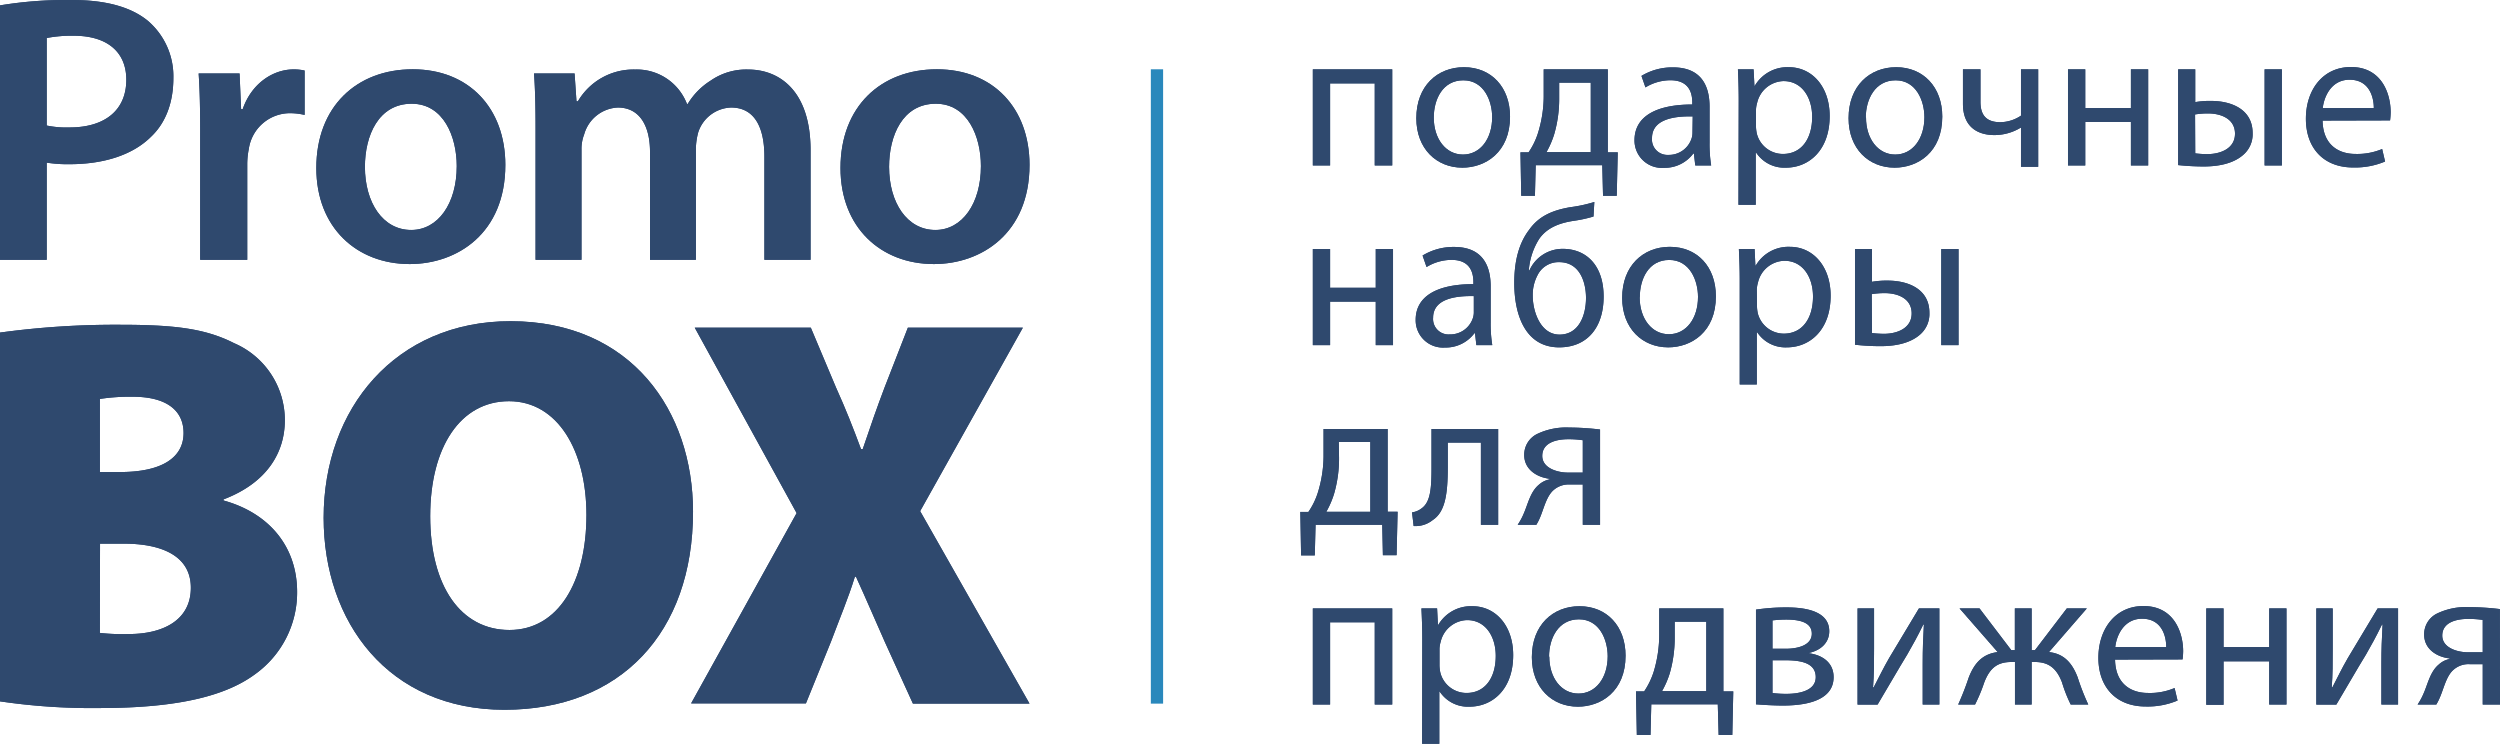 <?xml version="1.0" encoding="UTF-8"?> <svg xmlns="http://www.w3.org/2000/svg" viewBox="0 0 419.61 124.84"> <defs> <style>.cls-1{fill:#2f496e;}.cls-2{fill:#2988bc;}</style> </defs> <g id="Layer_2" data-name="Layer 2"> <g id="mobile"> <path class="cls-1" d="M0,.9A68.87,68.87,0,0,1,12.08,0c5.78,0,10,1.22,12.78,3.53A12.24,12.24,0,0,1,29.1,13.1c0,4.11-1.29,7.52-3.73,9.83-3.15,3.15-8.09,4.63-13.68,4.63a22.38,22.38,0,0,1-3.85-.26V43.61H0ZM7.84,21.07a16.24,16.24,0,0,0,3.85.32c5.91,0,9.51-2.89,9.51-8C21.2,8.61,17.86,6,12.4,6a22,22,0,0,0-4.56.38Z"></path> <path class="cls-1" d="M33.6,22.42c0-4.24-.07-7.26-.26-10.09h6.87l.26,6h.26c1.54-4.44,5.2-6.68,8.54-6.68a8.18,8.18,0,0,1,1.86.19v7.45A10.85,10.85,0,0,0,48.82,19a7,7,0,0,0-7.06,6,13.33,13.33,0,0,0-.26,2.44V43.61H33.6Z"></path> <path class="cls-1" d="M84.82,27.68c0,11.5-8.09,16.64-16.06,16.64-8.86,0-15.67-6.1-15.67-16.12,0-10.28,6.75-16.57,16.19-16.57S84.82,18.18,84.82,27.68ZM61.25,28c0,6,3,10.6,7.77,10.6,4.5,0,7.64-4.43,7.64-10.72,0-4.89-2.18-10.47-7.57-10.47C63.5,17.41,61.25,22.8,61.25,28Z"></path> <path class="cls-1" d="M89.89,21.65c0-3.6-.06-6.62-.26-9.32h6.81L96.76,17H97a10.81,10.81,0,0,1,9.63-5.33,9,9,0,0,1,8.67,5.78h.13a11.84,11.84,0,0,1,3.85-3.92,10.47,10.47,0,0,1,6.3-1.86c5.2,0,10.47,3.53,10.47,13.55V43.61H128.3V26.33c0-5.2-1.8-8.28-5.59-8.28a6,6,0,0,0-5.52,4.17,11.5,11.5,0,0,0-.39,2.64V43.61h-7.7V25.5c0-4.37-1.74-7.45-5.4-7.45a6.16,6.16,0,0,0-5.65,4.5,6.76,6.76,0,0,0-.45,2.56v18.5H89.89Z"></path> <path class="cls-1" d="M172.8,27.68c0,11.5-8.09,16.64-16.06,16.64-8.86,0-15.67-6.1-15.67-16.12,0-10.28,6.74-16.57,16.19-16.57S172.8,18.18,172.8,27.68ZM149.23,28c0,6,3,10.6,7.77,10.6,4.49,0,7.64-4.43,7.64-10.72,0-4.89-2.18-10.47-7.58-10.47C151.47,17.41,149.23,22.8,149.23,28Z"></path> <path class="cls-1" d="M0,.9A68.87,68.87,0,0,1,12.08,0c5.78,0,10,1.22,12.78,3.53A12.24,12.24,0,0,1,29.1,13.1c0,4.11-1.29,7.52-3.73,9.83-3.15,3.15-8.09,4.63-13.68,4.63a22.38,22.38,0,0,1-3.85-.26V43.61H0ZM7.84,21.07a16.24,16.24,0,0,0,3.85.32c5.91,0,9.51-2.89,9.51-8C21.2,8.61,17.86,6,12.4,6a22,22,0,0,0-4.56.38Z"></path> <path class="cls-1" d="M33.6,22.42c0-4.24-.07-7.26-.26-10.09h6.87l.26,6h.26c1.54-4.44,5.2-6.68,8.54-6.68a8.18,8.18,0,0,1,1.86.19v7.45A10.85,10.85,0,0,0,48.82,19a7,7,0,0,0-7.06,6,13.33,13.33,0,0,0-.26,2.44V43.61H33.6Z"></path> <path class="cls-1" d="M84.82,27.68c0,11.5-8.09,16.64-16.06,16.64-8.86,0-15.67-6.1-15.67-16.12,0-10.28,6.75-16.57,16.19-16.57S84.82,18.18,84.82,27.68ZM61.25,28c0,6,3,10.6,7.77,10.6,4.5,0,7.64-4.43,7.64-10.72,0-4.89-2.18-10.47-7.57-10.47C63.5,17.41,61.25,22.8,61.25,28Z"></path> <path class="cls-1" d="M89.89,21.65c0-3.6-.06-6.62-.26-9.32h6.81L96.76,17H97a10.81,10.81,0,0,1,9.63-5.33,9,9,0,0,1,8.67,5.78h.13a11.84,11.84,0,0,1,3.85-3.92,10.47,10.47,0,0,1,6.3-1.86c5.2,0,10.47,3.53,10.47,13.55V43.61H128.3V26.33c0-5.2-1.8-8.28-5.59-8.28a6,6,0,0,0-5.52,4.17,11.5,11.5,0,0,0-.39,2.64V43.61h-7.7V25.5c0-4.37-1.74-7.45-5.4-7.45a6.16,6.16,0,0,0-5.65,4.5,6.76,6.76,0,0,0-.45,2.56v18.5H89.89Z"></path> <path class="cls-1" d="M172.8,27.68c0,11.5-8.09,16.64-16.06,16.64-8.86,0-15.67-6.1-15.67-16.12,0-10.28,6.74-16.57,16.19-16.57S172.8,18.18,172.8,27.68ZM149.23,28c0,6,3,10.6,7.77,10.6,4.49,0,7.64-4.43,7.64-10.72,0-4.89-2.18-10.47-7.58-10.47C151.47,17.41,149.23,22.8,149.23,28Z"></path> <path class="cls-1" d="M233.68,11.64V27.77h-2.94V14h-7.49V27.77h-2.9V11.64Z"></path> <path class="cls-1" d="M253.45,19.57c0,6-4.14,8.57-8,8.57-4.36,0-7.73-3.2-7.73-8.3,0-5.4,3.53-8.56,8-8.56C250.31,11.28,253.45,14.64,253.45,19.57Zm-12.8.17c0,3.53,2,6.2,4.9,6.2s4.9-2.63,4.9-6.27c0-2.73-1.37-6.19-4.84-6.19S240.65,16.68,240.65,19.74Z"></path> <path class="cls-1" d="M269.86,11.64V25.57l1.67,0-.17,7.29h-2.3l-.13-5.13H257.76l-.13,5.13h-2.3l-.13-7.29,1.36,0a12.28,12.28,0,0,0,1.6-3.3,21.05,21.05,0,0,0,.94-6.43v-4.2Zm-8.16,4.9a21.16,21.16,0,0,1-.84,6,15.16,15.16,0,0,1-1.3,3H267V13.88h-5.3Z"></path> <path class="cls-1" d="M286.94,23.91a22.61,22.61,0,0,0,.27,3.86h-2.67l-.23-2h-.1a6,6,0,0,1-4.93,2.4,4.6,4.6,0,0,1-4.94-4.63c0-3.9,3.47-6,9.7-6v-.33c0-1.34-.36-3.74-3.66-3.74a8.06,8.06,0,0,0-4.2,1.2l-.67-1.93a10,10,0,0,1,5.3-1.43c4.93,0,6.13,3.36,6.13,6.59Zm-2.83-4.37c-3.2-.07-6.83.5-6.83,3.63A2.59,2.59,0,0,0,280,26a4,4,0,0,0,3.9-2.7,3,3,0,0,0,.17-.93Z"></path> <path class="cls-1" d="M291.83,16.91c0-2.07-.06-3.73-.13-5.27h2.63l.14,2.77h.06a6.33,6.33,0,0,1,5.73-3.13c3.9,0,6.84,3.3,6.84,8.19,0,5.8-3.54,8.67-7.34,8.67a5.65,5.65,0,0,1-5-2.53h-.07v8.76h-2.9Zm2.9,4.3a6.37,6.37,0,0,0,.14,1.2,4.51,4.51,0,0,0,4.39,3.43c3.1,0,4.9-2.53,4.9-6.23,0-3.23-1.7-6-4.8-6a4.68,4.68,0,0,0-4.43,3.63,4.78,4.78,0,0,0-.2,1.2Z"></path> <path class="cls-1" d="M326,19.57c0,6-4.13,8.57-8,8.57-4.37,0-7.73-3.2-7.73-8.3,0-5.4,3.53-8.56,8-8.56C322.83,11.28,326,14.64,326,19.57Zm-12.8.17c0,3.53,2,6.2,4.9,6.2s4.9-2.63,4.9-6.27c0-2.73-1.37-6.19-4.83-6.19S313.16,16.68,313.16,19.74Z"></path> <path class="cls-1" d="M332.41,11.64v5.44c0,2,.76,3.43,3.33,3.43a6.33,6.33,0,0,0,3.47-1.1V11.64h2.89V28h-2.89V21.44h-.07a8.5,8.5,0,0,1-4.37,1.23c-3.06,0-5.3-1.56-5.3-5.23v-5.8Z"></path> <path class="cls-1" d="M350,11.64v6.5h7.66v-6.5h2.9V27.77h-2.9v-7.3H350v7.3h-2.9V11.64Z"></path> <path class="cls-1" d="M368.46,11.64v5.5a14,14,0,0,1,2.63-.2c3.47,0,7,1.43,7,5.4a4.56,4.56,0,0,1-1.67,3.73c-1.77,1.5-4.37,1.87-6.5,1.87a40.87,40.87,0,0,1-4.33-.23V11.64Zm0,14.1a15.7,15.7,0,0,0,2,.13c2.23,0,4.67-.93,4.67-3.43s-2.34-3.4-4.54-3.4a13.24,13.24,0,0,0-2.16.17ZM383,11.64V27.77h-2.9V11.64Z"></path> <path class="cls-1" d="M389.83,20.24c.06,4,2.6,5.6,5.53,5.6a10.74,10.74,0,0,0,4.47-.83l.49,2.1a13,13,0,0,1-5.36,1c-5,0-7.93-3.3-7.93-8.17s2.86-8.69,7.56-8.69c5.27,0,6.67,4.63,6.67,7.59a11.84,11.84,0,0,1-.1,1.37Zm8.6-2.1c0-1.86-.77-4.76-4.07-4.76-3,0-4.27,2.73-4.5,4.76Z"></path> <path class="cls-1" d="M223.25,41.8v6.5h7.66V41.8h2.9V57.93h-2.9v-7.3h-7.66v7.3h-2.9V41.8Z"></path> <path class="cls-1" d="M250.2,54.06a22.73,22.73,0,0,0,.27,3.87H247.8l-.23-2h-.1a6,6,0,0,1-4.93,2.4,4.59,4.59,0,0,1-4.93-4.64c0-3.89,3.46-6,9.69-6v-.34c0-1.33-.36-3.73-3.66-3.73a8.06,8.06,0,0,0-4.2,1.2l-.67-1.93a10,10,0,0,1,5.3-1.44c4.93,0,6.13,3.37,6.13,6.6Zm-2.83-4.36c-3.2-.07-6.83.5-6.83,3.63a2.59,2.59,0,0,0,2.76,2.8,4,4,0,0,0,3.9-2.7,3,3,0,0,0,.17-.93Z"></path> <path class="cls-1" d="M267.46,36.34a22.4,22.4,0,0,1-3.36.73c-2.6.4-4.5,1.26-5.74,3a11.51,11.51,0,0,0-1.76,5.33h.1a6.1,6.1,0,0,1,5.6-3.63c4,0,6.86,2.83,6.86,8s-2.73,8.53-7.46,8.53c-5.67,0-7.54-5.44-7.54-10.8,0-3.67.77-6.67,2.5-8.93,1.57-2.23,3.8-3.27,6.94-3.8a23.5,23.5,0,0,0,4-.87ZM266.2,50c0-2.57-1-6-4.5-6a3.93,3.93,0,0,0-3.64,2.2,7.07,7.07,0,0,0-.8,3.43c0,2.66,1.3,6.53,4.5,6.53S266.2,53,266.2,50Z"></path> <path class="cls-1" d="M288,49.73c0,6-4.13,8.57-8,8.57-4.36,0-7.73-3.2-7.73-8.3,0-5.4,3.53-8.57,8-8.57C284.89,41.43,288,44.8,288,49.73Zm-12.79.17c0,3.53,2,6.2,4.9,6.2S285,53.46,285,49.83c0-2.73-1.36-6.2-4.83-6.2S275.23,46.83,275.23,49.9Z"></path> <path class="cls-1" d="M292,47.07c0-2.07-.07-3.74-.14-5.27h2.64l.13,2.77h.07a6.34,6.34,0,0,1,5.73-3.14c3.9,0,6.83,3.3,6.83,8.2,0,5.8-3.53,8.67-7.33,8.67a5.68,5.68,0,0,1-5-2.54h-.06v8.77H292Zm2.9,4.3a6.19,6.19,0,0,0,.13,1.19A4.52,4.52,0,0,0,299.4,56c3.1,0,4.9-2.54,4.9-6.23,0-3.24-1.7-6-4.8-6a4.67,4.67,0,0,0-4.43,3.63,4.78,4.78,0,0,0-.2,1.2Z"></path> <path class="cls-1" d="M314.2,41.8v5.5a14.24,14.24,0,0,1,2.64-.2c3.46,0,7,1.43,7,5.4a4.57,4.57,0,0,1-1.66,3.73c-1.77,1.5-4.37,1.87-6.5,1.87a37.87,37.87,0,0,1-4.33-.24V41.8Zm0,14.1a17.92,17.92,0,0,0,2,.13c2.23,0,4.66-.93,4.66-3.43s-2.33-3.4-4.53-3.4a13.37,13.37,0,0,0-2.17.17Zm14.53-14.1V57.93h-2.9V41.8Z"></path> <path class="cls-1" d="M232.91,72V85.89l1.67,0-.17,7.3h-2.3L232,88.09H220.81l-.13,5.13h-2.3l-.13-7.3,1.36,0a12.28,12.28,0,0,0,1.6-3.3,21.1,21.1,0,0,0,.94-6.43V72Zm-8.16,4.9a21.16,21.16,0,0,1-.84,6,15.07,15.07,0,0,1-1.3,3H230V74.19h-5.29Z"></path> <path class="cls-1" d="M251.46,72V88.09h-2.9V74.29H243v4.1c0,4.53-.43,7.53-2.53,8.9a4.58,4.58,0,0,1-3.2,1L237,86a3.34,3.34,0,0,0,1.6-.67c1.5-1.06,1.67-3.33,1.67-6.93V72Z"></path> <path class="cls-1" d="M268.56,88.09h-2.9V81.32H263.5a3.83,3.83,0,0,0-2.7.9c-1.2,1-1.64,3-2.27,4.53a9.3,9.3,0,0,1-.67,1.34h-3.13a10.61,10.61,0,0,0,1-1.84c.7-1.56,1.1-3.66,2.53-4.86a3.84,3.84,0,0,1,1.84-.93v-.1c-2.1-.24-4.27-1.54-4.27-4a3.89,3.89,0,0,1,2.13-3.5,11.27,11.27,0,0,1,5.4-1.1,44.17,44.17,0,0,1,5.2.33Zm-2.9-14.2a16.28,16.28,0,0,0-2.43-.17c-2,0-4.37.57-4.37,2.8,0,2.07,2.57,2.8,4.3,2.8h2.5Z"></path> <path class="cls-1" d="M233.68,102.12v16.13h-2.94v-13.8h-7.49v13.8h-2.9V102.12Z"></path> <path class="cls-1" d="M238.72,107.38c0-2.07-.07-3.73-.14-5.26h2.63l.14,2.76h.06a6.36,6.36,0,0,1,5.74-3.13c3.9,0,6.83,3.3,6.83,8.2,0,5.8-3.53,8.66-7.33,8.66a5.66,5.66,0,0,1-5-2.53h-.07v8.76h-2.89Zm2.89,4.3a6.37,6.37,0,0,0,.14,1.2,4.52,4.52,0,0,0,4.4,3.43c3.1,0,4.9-2.53,4.9-6.23,0-3.23-1.7-6-4.8-6a4.69,4.69,0,0,0-4.44,3.63,4.78,4.78,0,0,0-.2,1.2Z"></path> <path class="cls-1" d="M272.84,110.05c0,6-4.13,8.56-8,8.56-4.37,0-7.73-3.2-7.73-8.3,0-5.39,3.53-8.56,8-8.56C269.71,101.75,272.84,105.12,272.84,110.05Zm-12.8.16c0,3.54,2,6.2,4.9,6.2s4.9-2.63,4.9-6.26c0-2.74-1.36-6.2-4.83-6.2S260,107.15,260,110.21Z"></path> <path class="cls-1" d="M289.26,102.12v13.93l1.66,0-.16,7.3h-2.3l-.14-5.13H277.16l-.13,5.13h-2.3l-.14-7.3,1.37,0a12.9,12.9,0,0,0,1.6-3.3,21.43,21.43,0,0,0,.93-6.44v-4.19ZM281.09,107a21.48,21.48,0,0,1-.83,6,15.16,15.16,0,0,1-1.3,3h7.43V104.35h-5.3Z"></path> <path class="cls-1" d="M294.73,102.32a34.34,34.34,0,0,1,5.13-.37c2.7,0,7.17.43,7.17,4,0,2-1.53,3.23-3.37,3.63v.07c2.37.33,4.1,1.67,4.1,4,0,4.23-5.33,4.77-8.5,4.77-1.8,0-3.66-.14-4.53-.2Zm2.77,14a17.62,17.62,0,0,0,2.36.14c2,0,4.9-.47,4.9-2.8s-2.33-2.84-5.13-2.84H297.5Zm0-7.43h2.2c2.17,0,4.4-.63,4.4-2.53,0-1.6-1.4-2.37-4.33-2.37a19.8,19.8,0,0,0-2.27.14Z"></path> <path class="cls-1" d="M314.55,102.12v6.79c0,2.57,0,4.17-.17,6.47h.1c1-1.93,1.54-3.07,2.6-4.93l5-8.33h3.43v16.13h-2.8v-6.84c0-2.63.07-4,.2-6.59h-.1c-1,2.06-1.73,3.36-2.67,5-1.53,2.5-3.3,5.6-5,8.44h-3.36V102.12Z"></path> <path class="cls-1" d="M332.25,102.12l5.33,7h.6v-7H341v7h.56l5.34-7h3.36l-6.36,7.33c2.43.26,3.86,1.7,4.83,4.26a39.14,39.14,0,0,0,1.77,4.54h-2.94a23.58,23.58,0,0,1-1.46-3.7c-1-2.64-2.5-3.44-4.6-3.44H341v7.14h-2.8v-7.14h-.53c-2.27,0-3.64.84-4.64,3.47a27.53,27.53,0,0,1-1.53,3.67h-2.83a46.89,46.89,0,0,0,1.76-4.5c1-2.6,2.44-4,4.87-4.3l-6.4-7.33Z"></path> <path class="cls-1" d="M355,110.71c.06,4,2.59,5.6,5.53,5.6a10.53,10.53,0,0,0,4.46-.83l.5,2.1a12.89,12.89,0,0,1-5.36,1c-5,0-7.93-3.3-7.93-8.16s2.86-8.7,7.56-8.7c5.27,0,6.67,4.63,6.67,7.6a11.63,11.63,0,0,1-.1,1.36Zm8.59-2.1c0-1.86-.76-4.76-4.06-4.76-3,0-4.27,2.73-4.5,4.76Z"></path> <path class="cls-1" d="M373.21,102.12v6.49h7.66v-6.49h2.9v16.13h-2.9V111h-7.66v7.3h-2.9V102.12Z"></path> <path class="cls-1" d="M391.53,102.12v6.79c0,2.57,0,4.17-.16,6.47h.1c1-1.93,1.53-3.07,2.6-4.93l5-8.33h3.43v16.13h-2.8v-6.84c0-2.63.07-4,.2-6.59h-.1c-1,2.06-1.73,3.36-2.66,5-1.54,2.5-3.3,5.6-5,8.44h-3.36V102.12Z"></path> <path class="cls-1" d="M419.61,118.25h-2.9v-6.77h-2.16a3.78,3.78,0,0,0-2.7.9c-1.2,1-1.63,3-2.27,4.53a10.46,10.46,0,0,1-.66,1.34h-3.14a10.61,10.61,0,0,0,1-1.84c.7-1.56,1.1-3.66,2.54-4.86a3.81,3.81,0,0,1,1.83-.94v-.1c-2.1-.23-4.27-1.53-4.27-4A3.87,3.87,0,0,1,409,103a11.2,11.2,0,0,1,5.39-1.1,44.17,44.17,0,0,1,5.2.33Zm-2.9-14.2a16.28,16.28,0,0,0-2.43-.17c-2,0-4.36.57-4.36,2.8,0,2.07,2.56,2.8,4.29,2.8h2.5Z"></path> <path class="cls-1" d="M233.68,11.64V27.77h-2.94V14h-7.49V27.77h-2.9V11.64Z"></path> <path class="cls-1" d="M253.45,19.57c0,6-4.14,8.57-8,8.57-4.36,0-7.73-3.2-7.73-8.3,0-5.4,3.53-8.56,8-8.56C250.31,11.28,253.45,14.64,253.45,19.57Zm-12.8.17c0,3.53,2,6.2,4.9,6.2s4.9-2.63,4.9-6.27c0-2.73-1.37-6.19-4.84-6.19S240.65,16.68,240.65,19.74Z"></path> <path class="cls-1" d="M269.86,11.64V25.57l1.67,0-.17,7.29h-2.3l-.13-5.13H257.76l-.13,5.13h-2.3l-.13-7.29,1.36,0a12.28,12.28,0,0,0,1.6-3.3,21.05,21.05,0,0,0,.94-6.43v-4.2Zm-8.16,4.9a21.16,21.16,0,0,1-.84,6,15.16,15.16,0,0,1-1.3,3H267V13.88h-5.3Z"></path> <path class="cls-1" d="M286.94,23.91a22.61,22.61,0,0,0,.27,3.86h-2.67l-.23-2h-.1a6,6,0,0,1-4.93,2.4,4.6,4.6,0,0,1-4.94-4.63c0-3.9,3.47-6,9.7-6v-.33c0-1.34-.36-3.74-3.66-3.74a8.06,8.06,0,0,0-4.2,1.2l-.67-1.93a10,10,0,0,1,5.3-1.43c4.93,0,6.13,3.36,6.13,6.59Zm-2.83-4.37c-3.2-.07-6.83.5-6.83,3.63A2.59,2.59,0,0,0,280,26a4,4,0,0,0,3.9-2.7,3,3,0,0,0,.17-.93Z"></path> <path class="cls-1" d="M291.83,16.91c0-2.07-.06-3.73-.13-5.27h2.63l.14,2.77h.06a6.33,6.33,0,0,1,5.73-3.13c3.9,0,6.84,3.3,6.84,8.19,0,5.8-3.54,8.67-7.34,8.67a5.65,5.65,0,0,1-5-2.53h-.07v8.76h-2.9Zm2.9,4.3a6.37,6.37,0,0,0,.14,1.2,4.51,4.51,0,0,0,4.39,3.43c3.1,0,4.9-2.53,4.9-6.23,0-3.23-1.7-6-4.8-6a4.68,4.68,0,0,0-4.43,3.63,4.78,4.78,0,0,0-.2,1.2Z"></path> <path class="cls-1" d="M326,19.57c0,6-4.13,8.57-8,8.57-4.37,0-7.73-3.2-7.73-8.3,0-5.4,3.53-8.56,8-8.56C322.83,11.28,326,14.64,326,19.57Zm-12.8.17c0,3.53,2,6.2,4.9,6.2s4.9-2.63,4.9-6.27c0-2.73-1.37-6.19-4.83-6.19S313.16,16.68,313.16,19.74Z"></path> <path class="cls-1" d="M332.41,11.64v5.44c0,2,.76,3.43,3.33,3.43a6.33,6.33,0,0,0,3.47-1.1V11.64h2.89V28h-2.89V21.44h-.07a8.5,8.5,0,0,1-4.37,1.23c-3.06,0-5.3-1.56-5.3-5.23v-5.8Z"></path> <path class="cls-1" d="M350,11.64v6.5h7.66v-6.5h2.9V27.77h-2.9v-7.3H350v7.3h-2.9V11.64Z"></path> <path class="cls-1" d="M368.46,11.64v5.5a14,14,0,0,1,2.63-.2c3.47,0,7,1.43,7,5.4a4.56,4.56,0,0,1-1.67,3.73c-1.77,1.5-4.37,1.87-6.5,1.87a40.87,40.87,0,0,1-4.33-.23V11.64Zm0,14.1a15.7,15.7,0,0,0,2,.13c2.23,0,4.67-.93,4.67-3.43s-2.34-3.4-4.54-3.4a13.24,13.24,0,0,0-2.16.17ZM383,11.64V27.77h-2.9V11.64Z"></path> <path class="cls-1" d="M389.83,20.24c.06,4,2.6,5.6,5.53,5.6a10.74,10.74,0,0,0,4.47-.83l.49,2.1a13,13,0,0,1-5.36,1c-5,0-7.93-3.3-7.93-8.17s2.86-8.69,7.56-8.69c5.27,0,6.67,4.63,6.67,7.59a11.84,11.84,0,0,1-.1,1.37Zm8.6-2.1c0-1.86-.77-4.76-4.07-4.76-3,0-4.27,2.73-4.5,4.76Z"></path> <path class="cls-1" d="M223.25,41.8v6.5h7.66V41.8h2.9V57.93h-2.9v-7.3h-7.66v7.3h-2.9V41.8Z"></path> <path class="cls-1" d="M250.2,54.06a22.73,22.73,0,0,0,.27,3.87H247.8l-.23-2h-.1a6,6,0,0,1-4.93,2.4,4.59,4.59,0,0,1-4.93-4.64c0-3.89,3.46-6,9.69-6v-.34c0-1.33-.36-3.73-3.66-3.73a8.06,8.06,0,0,0-4.2,1.2l-.67-1.93a10,10,0,0,1,5.3-1.44c4.93,0,6.13,3.37,6.13,6.6Zm-2.83-4.36c-3.2-.07-6.83.5-6.83,3.63a2.59,2.59,0,0,0,2.76,2.8,4,4,0,0,0,3.9-2.7,3,3,0,0,0,.17-.93Z"></path> <path class="cls-1" d="M267.46,36.34a22.4,22.4,0,0,1-3.36.73c-2.6.4-4.5,1.26-5.74,3a11.51,11.51,0,0,0-1.76,5.33h.1a6.1,6.1,0,0,1,5.6-3.63c4,0,6.86,2.83,6.86,8s-2.73,8.53-7.46,8.53c-5.67,0-7.54-5.44-7.54-10.8,0-3.67.77-6.67,2.5-8.93,1.57-2.23,3.8-3.27,6.94-3.8a23.5,23.5,0,0,0,4-.87ZM266.2,50c0-2.57-1-6-4.5-6a3.93,3.93,0,0,0-3.64,2.2,7.07,7.07,0,0,0-.8,3.43c0,2.66,1.3,6.53,4.5,6.53S266.2,53,266.2,50Z"></path> <path class="cls-1" d="M288,49.73c0,6-4.13,8.57-8,8.57-4.36,0-7.73-3.2-7.73-8.3,0-5.4,3.53-8.57,8-8.57C284.89,41.43,288,44.8,288,49.73Zm-12.79.17c0,3.53,2,6.2,4.9,6.2S285,53.46,285,49.83c0-2.73-1.36-6.2-4.83-6.2S275.23,46.83,275.23,49.9Z"></path> <path class="cls-1" d="M292,47.07c0-2.07-.07-3.74-.14-5.27h2.64l.13,2.77h.07a6.34,6.34,0,0,1,5.73-3.14c3.9,0,6.83,3.3,6.83,8.2,0,5.8-3.53,8.67-7.33,8.67a5.68,5.68,0,0,1-5-2.54h-.06v8.77H292Zm2.9,4.3a6.19,6.19,0,0,0,.13,1.19A4.52,4.52,0,0,0,299.4,56c3.1,0,4.9-2.54,4.9-6.23,0-3.24-1.7-6-4.8-6a4.67,4.67,0,0,0-4.43,3.63,4.78,4.78,0,0,0-.2,1.2Z"></path> <path class="cls-1" d="M314.2,41.8v5.5a14.24,14.24,0,0,1,2.64-.2c3.46,0,7,1.43,7,5.4a4.57,4.57,0,0,1-1.66,3.73c-1.77,1.5-4.37,1.87-6.5,1.87a37.87,37.87,0,0,1-4.33-.24V41.8Zm0,14.1a17.92,17.92,0,0,0,2,.13c2.23,0,4.66-.93,4.66-3.43s-2.33-3.4-4.53-3.4a13.37,13.37,0,0,0-2.17.17Zm14.53-14.1V57.93h-2.9V41.8Z"></path> <path class="cls-1" d="M232.91,72V85.89l1.67,0-.17,7.3h-2.3L232,88.09H220.81l-.13,5.13h-2.3l-.13-7.3,1.36,0a12.28,12.28,0,0,0,1.6-3.3,21.1,21.1,0,0,0,.94-6.43V72Zm-8.16,4.9a21.16,21.16,0,0,1-.84,6,15.07,15.07,0,0,1-1.3,3H230V74.19h-5.29Z"></path> <path class="cls-1" d="M251.46,72V88.09h-2.9V74.29H243v4.1c0,4.53-.43,7.53-2.53,8.9a4.58,4.58,0,0,1-3.2,1L237,86a3.34,3.34,0,0,0,1.6-.67c1.5-1.06,1.67-3.33,1.67-6.93V72Z"></path> <path class="cls-1" d="M268.56,88.09h-2.9V81.32H263.5a3.83,3.83,0,0,0-2.7.9c-1.2,1-1.64,3-2.27,4.53a9.3,9.3,0,0,1-.67,1.34h-3.13a10.61,10.61,0,0,0,1-1.84c.7-1.56,1.1-3.66,2.53-4.86a3.84,3.84,0,0,1,1.84-.93v-.1c-2.1-.24-4.27-1.54-4.27-4a3.89,3.89,0,0,1,2.13-3.5,11.27,11.27,0,0,1,5.4-1.1,44.17,44.17,0,0,1,5.2.33Zm-2.9-14.2a16.28,16.28,0,0,0-2.43-.17c-2,0-4.37.57-4.37,2.8,0,2.07,2.57,2.8,4.3,2.8h2.5Z"></path> <path class="cls-1" d="M233.68,102.12v16.13h-2.94v-13.8h-7.49v13.8h-2.9V102.12Z"></path> <path class="cls-1" d="M238.72,107.38c0-2.07-.07-3.73-.14-5.26h2.63l.14,2.76h.06a6.36,6.36,0,0,1,5.74-3.13c3.9,0,6.83,3.3,6.83,8.2,0,5.8-3.53,8.66-7.33,8.66a5.66,5.66,0,0,1-5-2.53h-.07v8.76h-2.89Zm2.89,4.3a6.37,6.37,0,0,0,.14,1.2,4.52,4.52,0,0,0,4.4,3.43c3.1,0,4.9-2.53,4.9-6.23,0-3.23-1.7-6-4.8-6a4.69,4.69,0,0,0-4.44,3.63,4.78,4.78,0,0,0-.2,1.2Z"></path> <path class="cls-1" d="M272.84,110.05c0,6-4.13,8.56-8,8.56-4.37,0-7.73-3.2-7.73-8.3,0-5.39,3.53-8.56,8-8.56C269.71,101.75,272.84,105.12,272.84,110.05Zm-12.8.16c0,3.54,2,6.2,4.9,6.2s4.9-2.63,4.9-6.26c0-2.74-1.36-6.2-4.83-6.2S260,107.15,260,110.21Z"></path> <path class="cls-1" d="M289.26,102.12v13.93l1.66,0-.16,7.3h-2.3l-.14-5.13H277.16l-.13,5.13h-2.3l-.14-7.3,1.37,0a12.9,12.9,0,0,0,1.6-3.3,21.43,21.43,0,0,0,.93-6.44v-4.19ZM281.09,107a21.48,21.48,0,0,1-.83,6,15.16,15.16,0,0,1-1.3,3h7.43V104.35h-5.3Z"></path> <path class="cls-1" d="M294.73,102.32a34.34,34.34,0,0,1,5.13-.37c2.7,0,7.17.43,7.17,4,0,2-1.53,3.23-3.37,3.63v.07c2.37.33,4.1,1.67,4.1,4,0,4.23-5.33,4.77-8.5,4.77-1.8,0-3.66-.14-4.53-.2Zm2.77,14a17.62,17.62,0,0,0,2.36.14c2,0,4.9-.47,4.9-2.8s-2.33-2.84-5.13-2.84H297.5Zm0-7.43h2.2c2.17,0,4.4-.63,4.4-2.53,0-1.6-1.4-2.37-4.33-2.37a19.8,19.8,0,0,0-2.27.14Z"></path> <path class="cls-1" d="M314.55,102.12v6.79c0,2.57,0,4.17-.17,6.47h.1c1-1.93,1.54-3.07,2.6-4.93l5-8.33h3.43v16.13h-2.8v-6.84c0-2.63.07-4,.2-6.59h-.1c-1,2.06-1.73,3.36-2.67,5-1.53,2.5-3.3,5.6-5,8.44h-3.36V102.12Z"></path> <path class="cls-1" d="M332.25,102.12l5.33,7h.6v-7H341v7h.56l5.34-7h3.36l-6.36,7.33c2.43.26,3.86,1.7,4.83,4.26a39.14,39.14,0,0,0,1.77,4.54h-2.94a23.58,23.58,0,0,1-1.46-3.7c-1-2.64-2.5-3.44-4.6-3.44H341v7.14h-2.8v-7.14h-.53c-2.27,0-3.64.84-4.64,3.47a27.53,27.53,0,0,1-1.53,3.67h-2.83a46.89,46.89,0,0,0,1.76-4.5c1-2.6,2.44-4,4.87-4.3l-6.4-7.33Z"></path> <path class="cls-1" d="M355,110.71c.06,4,2.59,5.6,5.53,5.6a10.53,10.53,0,0,0,4.46-.83l.5,2.1a12.89,12.89,0,0,1-5.36,1c-5,0-7.93-3.3-7.93-8.16s2.86-8.7,7.56-8.7c5.27,0,6.67,4.63,6.67,7.6a11.63,11.63,0,0,1-.1,1.36Zm8.59-2.1c0-1.86-.76-4.76-4.06-4.76-3,0-4.27,2.73-4.5,4.76Z"></path> <path class="cls-1" d="M373.21,102.12v6.49h7.66v-6.49h2.9v16.13h-2.9V111h-7.66v7.3h-2.9V102.12Z"></path> <path class="cls-1" d="M391.53,102.12v6.79c0,2.57,0,4.17-.16,6.47h.1c1-1.93,1.53-3.07,2.6-4.93l5-8.33h3.43v16.13h-2.8v-6.84c0-2.63.07-4,.2-6.59h-.1c-1,2.06-1.73,3.36-2.66,5-1.54,2.5-3.3,5.6-5,8.44h-3.36V102.12Z"></path> <path class="cls-1" d="M419.61,118.25h-2.9v-6.77h-2.16a3.78,3.78,0,0,0-2.7.9c-1.2,1-1.63,3-2.27,4.53a10.46,10.46,0,0,1-.66,1.34h-3.14a10.61,10.61,0,0,0,1-1.84c.7-1.56,1.1-3.66,2.54-4.86a3.81,3.81,0,0,1,1.83-.94v-.1c-2.1-.23-4.27-1.53-4.27-4A3.87,3.87,0,0,1,409,103a11.2,11.2,0,0,1,5.39-1.1,44.17,44.17,0,0,1,5.2.33Zm-2.9-14.2a16.28,16.28,0,0,0-2.43-.17c-2,0-4.36.57-4.36,2.8,0,2.07,2.56,2.8,4.29,2.8h2.5Z"></path> <path class="cls-1" d="M0,55.82a142.54,142.54,0,0,1,20-1.31c9,0,14.33.56,19.29,3.09a14.06,14.06,0,0,1,8.52,12.92c0,5.34-2.9,10.49-10.3,13.3V84c7.78,2.15,12.36,7.86,12.36,15.36a16.88,16.88,0,0,1-7,13.76c-4.78,3.56-12.64,5.72-26.13,5.72A105.4,105.4,0,0,1,0,117.72ZM16.76,79.23h3.38c7.21,0,10.67-2.53,10.67-6.55,0-3.75-2.81-6.09-8.52-6.09a33.38,33.38,0,0,0-5.53.37Zm0,27a34.36,34.36,0,0,0,4.87.19c5.62,0,10.4-2.25,10.4-7.77,0-5.34-4.87-7.4-11.24-7.4h-4Z"></path> <path class="cls-1" d="M116.32,85.88c0,20.32-12.17,33.25-31.65,33.25S54.32,104.42,54.32,86.91c0-18.36,12.08-33,31.38-33C106,53.94,116.32,69,116.32,85.88Zm-44.11.75c0,11.8,5.15,19.11,13.3,19.11s12.92-8,12.92-19.3c0-10.86-4.87-19.1-13-19.1S72.21,75,72.21,86.63Z"></path> <path class="cls-1" d="M153.23,118.1l-4.69-10.3c-1.78-4-3.18-7.31-4.87-11h-.18c-1.13,3.65-2.53,6.93-4,10.86l-4.22,10.4H116l17.71-31.94L116.61,55h19.48l4.21,10c1.69,3.74,2.9,6.83,4.22,10.39h.28c1.4-4.12,2.34-6.84,3.65-10.3L152.38,55h19.3L154.44,85.79,172.8,118.1Z"></path> <path class="cls-1" d="M0,55.82a142.54,142.54,0,0,1,20-1.31c9,0,14.33.56,19.29,3.09a14.06,14.06,0,0,1,8.52,12.92c0,5.34-2.9,10.49-10.3,13.3V84c7.78,2.15,12.36,7.86,12.36,15.36a16.88,16.88,0,0,1-7,13.76c-4.78,3.56-12.64,5.72-26.13,5.72A105.4,105.4,0,0,1,0,117.72ZM16.76,79.23h3.38c7.21,0,10.67-2.53,10.67-6.55,0-3.75-2.81-6.09-8.52-6.09a33.38,33.38,0,0,0-5.53.37Zm0,27a34.36,34.36,0,0,0,4.87.19c5.62,0,10.4-2.25,10.4-7.77,0-5.34-4.87-7.4-11.24-7.4h-4Z"></path> <path class="cls-1" d="M116.32,85.88c0,20.32-12.17,33.25-31.65,33.25S54.32,104.42,54.32,86.91c0-18.36,12.08-33,31.38-33C106,53.94,116.32,69,116.32,85.88Zm-44.11.75c0,11.8,5.15,19.11,13.3,19.11s12.92-8,12.92-19.3c0-10.86-4.87-19.1-13-19.1S72.21,75,72.21,86.63Z"></path> <path class="cls-1" d="M153.23,118.1l-4.69-10.3c-1.78-4-3.18-7.31-4.87-11h-.18c-1.13,3.65-2.53,6.93-4,10.86l-4.22,10.4H116l17.71-31.94L116.61,55h19.48l4.21,10c1.69,3.74,2.9,6.83,4.22,10.39h.28c1.4-4.12,2.34-6.84,3.65-10.3L152.38,55h19.3L154.44,85.79,172.8,118.1Z"></path> <rect class="cls-2" x="193.16" y="11.63" width="2.06" height="106.47"></rect> </g> </g> </svg> 